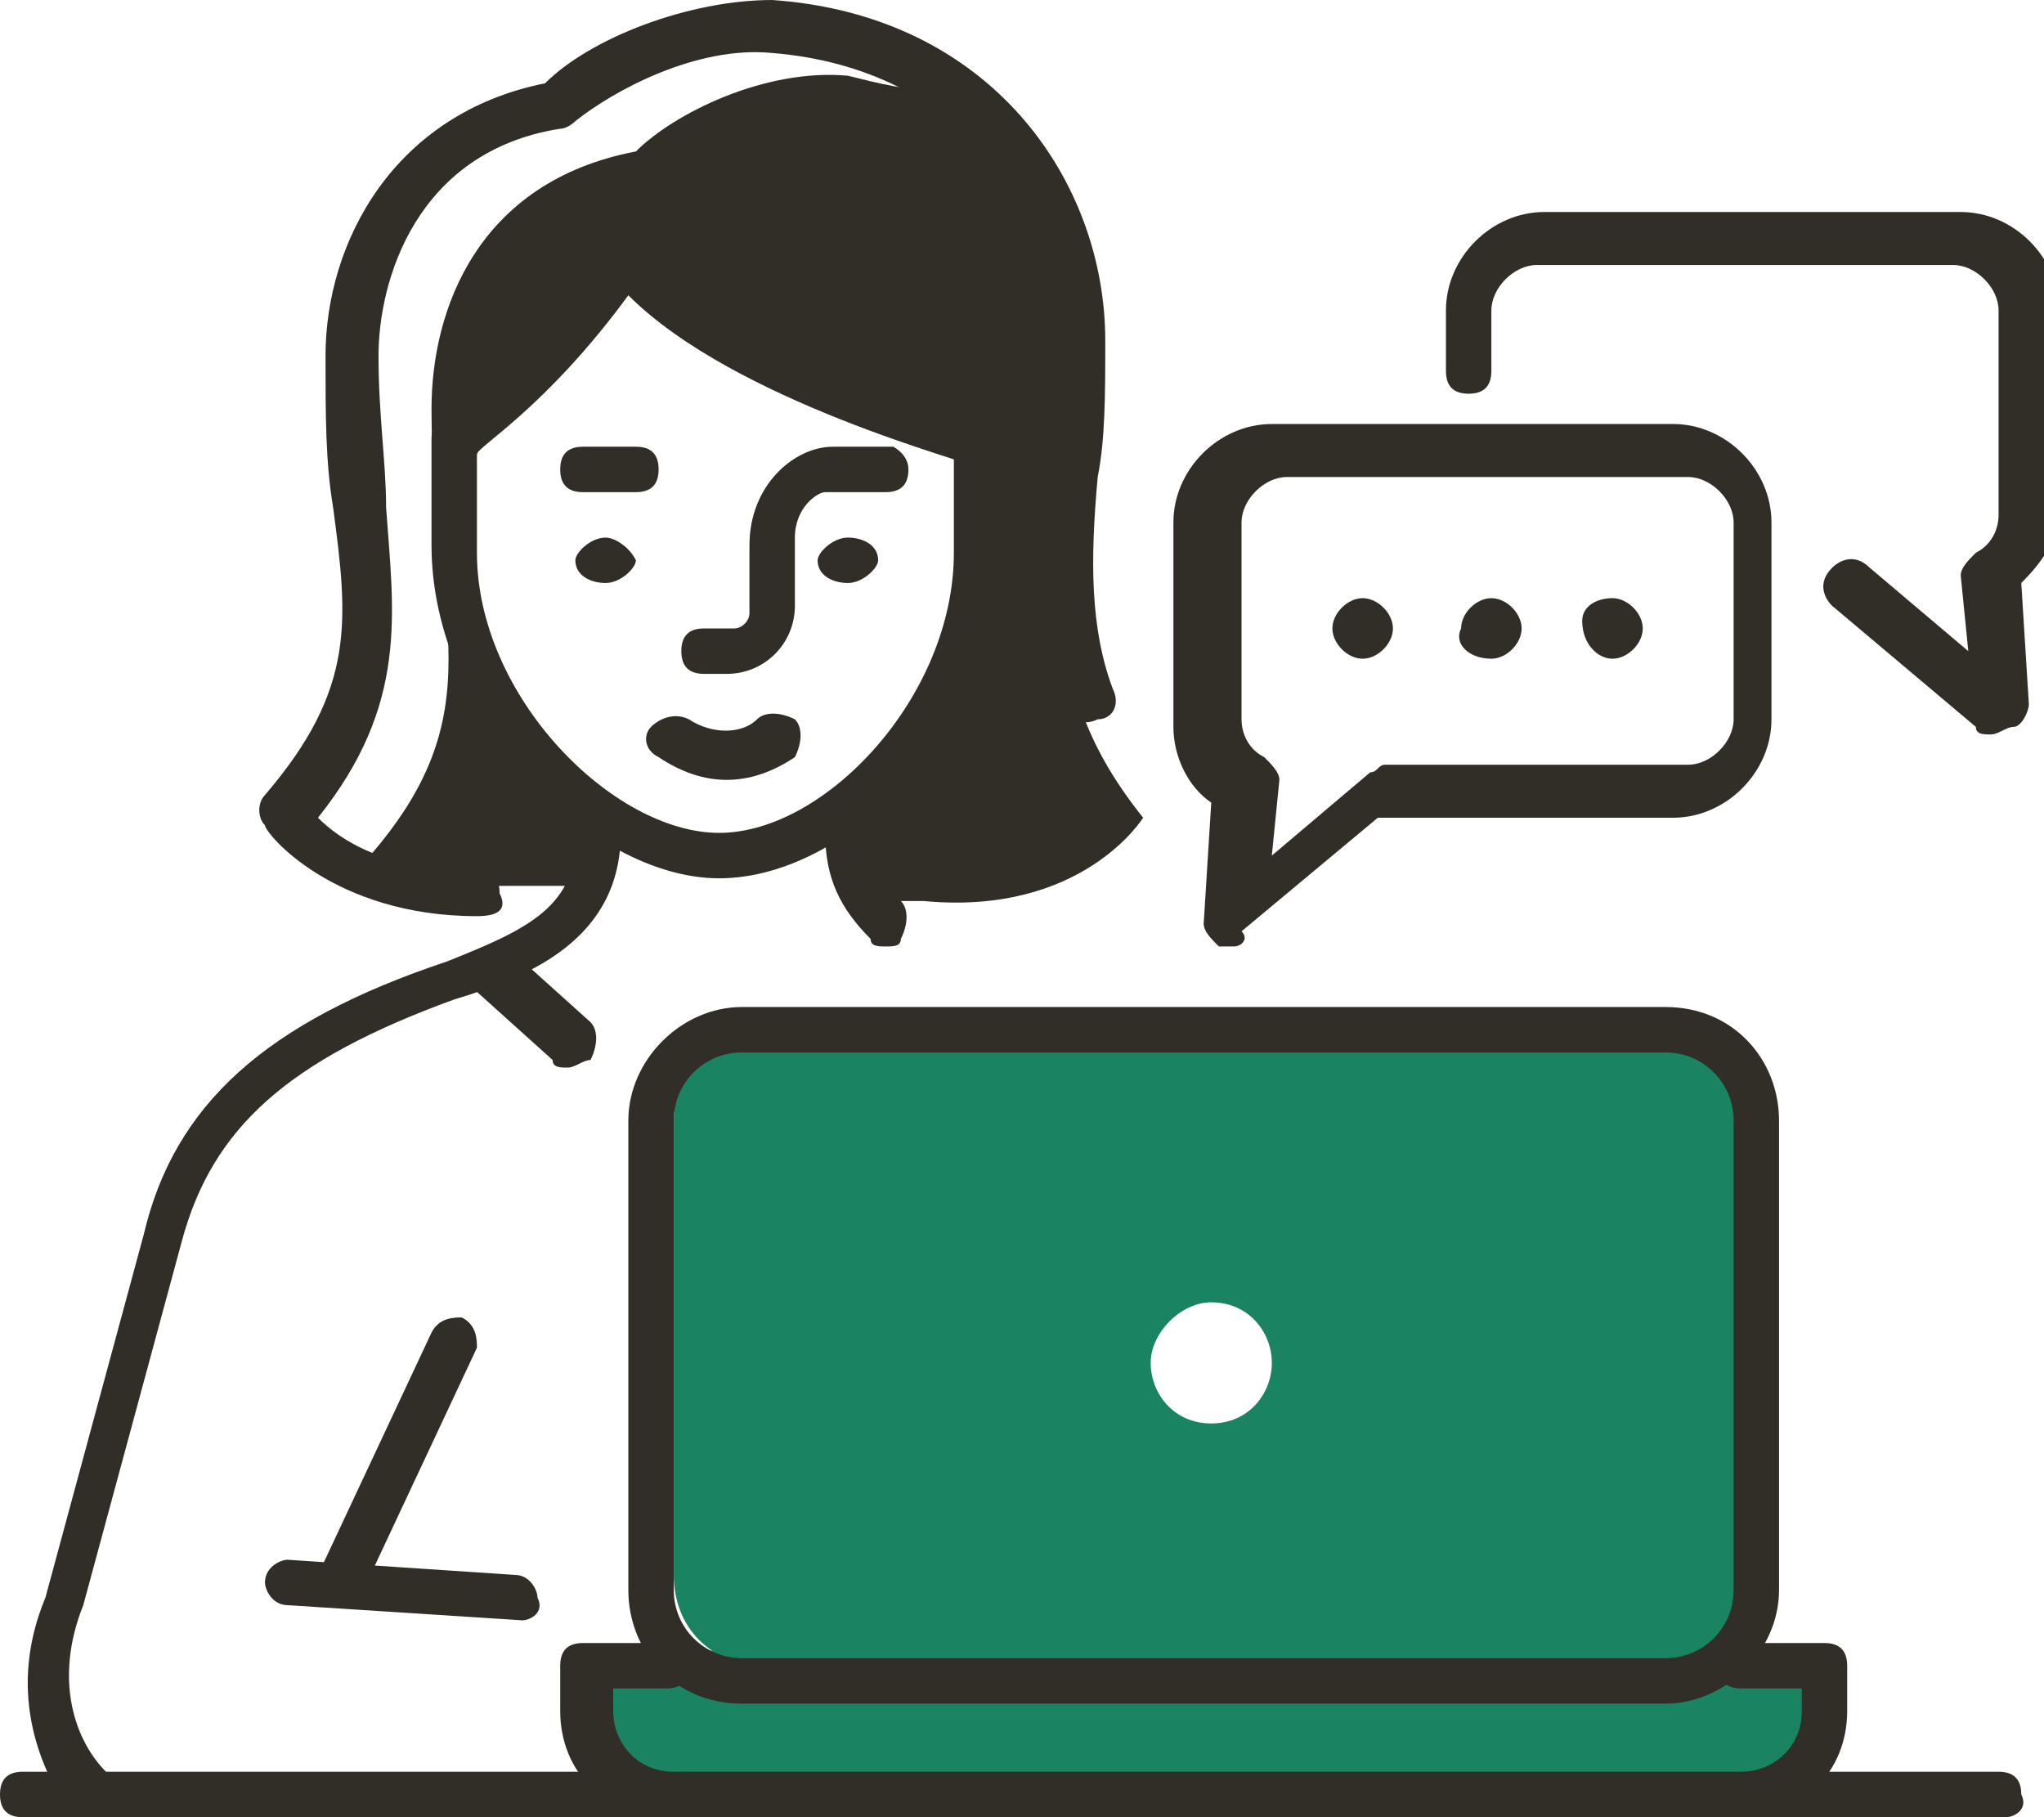 <?xml version="1.0" encoding="utf-8"?>
<!-- Generator: Adobe Illustrator 23.0.0, SVG Export Plug-In . SVG Version: 6.00 Build 0)  -->
<svg version="1.1" id="레이어_1" xmlns="http://www.w3.org/2000/svg" xmlns:xlink="http://www.w3.org/1999/xlink" x="0px"
	 y="0px" viewBox="0 0 27 24" style="enable-background:new 0 0 27 24;" xml:space="preserve">
<style type="text/css">
	.st0{clip-path:url(#SVGID_2_);}
	.st1{fill:#312E27;}
	.st2{fill:#1A8361;}
</style>
<g>
	<defs>
		<rect id="SVGID_1_" y="0" width="27" height="24"/>
	</defs>
	<clipPath id="SVGID_2_">
		<use xlink:href="#SVGID_1_"  style="overflow:visible;"/>
	</clipPath>
	<g class="st0">
		<path class="st1" d="M14.2,4.6c0-1.3-0.7-2.6-1.8-3.4C12,1.2,11.6,1.1,11.2,1c-1.1-0.1-2.3,0.5-2.8,1C6.3,2.4,5.7,4.1,5.7,5.4
			c0,2.8,0.9,4-0.9,6c0,0,0.1,0.2,0.4,0.4c0.3,0.1,0.6,0.1,1-0.1h1.6l0.2-0.9c-1.1-0.7-2-2.1-2-3.5V5.7c0,0,1-0.6,2.2-2.3
			c1.2,1.5,4.8,2.5,4.8,2.5v1.4c0,1.4-0.9,2.8-2,3.5l0.2,1.1h1c2.1,0.2,2.9-1.1,2.9-1.1C13.5,8.8,14.2,7.4,14.2,4.6z"/>
		<path class="st1" d="M26.5,24H0.3C0.1,24,0,23.9,0,23.7c0-0.2,0.1-0.3,0.3-0.3h26.1c0.2,0,0.3,0.1,0.3,0.3
			C26.8,23.9,26.6,24,26.5,24z"/>
		<path class="st1" d="M1.2,24c-0.1,0-0.2,0-0.3-0.1c-0.4-0.6-0.8-1.6-0.3-2.8l1.3-4.8c0.4-1.7,1.6-2.8,4-3.6c1-0.4,1.7-0.7,1.7-1.6
			V11c0-0.2,0.1-0.3,0.3-0.3c0.2,0,0.3,0.1,0.3,0.3V11c0,1.4-1.2,1.9-2.2,2.2c-2.2,0.8-3.2,1.7-3.6,3.2l-1.3,4.8c0,0,0,0,0,0
			c-0.4,1-0.1,1.8,0.3,2.2c0.1,0.1,0.1,0.3-0.1,0.4C1.3,24,1.3,24,1.2,24z"/>
		<path class="st1" d="M11.7,12.5c-0.1,0-0.2,0-0.2-0.1c-0.4-0.4-0.6-0.8-0.6-1.4V11c0-0.2,0.1-0.3,0.3-0.3c0.2,0,0.3,0.1,0.3,0.3
			V11c0,0.4,0.1,0.7,0.4,0.9c0.1,0.1,0.1,0.3,0,0.5C11.9,12.5,11.8,12.5,11.7,12.5L11.7,12.5z"/>
		<path class="st1" d="M6.9,21.4C6.9,21.4,6.8,21.4,6.9,21.4l-3.1-0.2c-0.2,0-0.3-0.2-0.3-0.3c0-0.2,0.2-0.3,0.3-0.3l3,0.2
			c0.2,0,0.3,0.2,0.3,0.3C7.2,21.3,7,21.4,6.9,21.4z"/>
		<path class="st2" d="M21.9,13.6H10.1c-0.7,0-1.2,0.5-1.2,1.2v6c0,0.7,0.5,1.2,1.2,1.2h11.7c0.7,0,1.2-0.5,1.2-1.2v-6
			C23.1,14.2,22.5,13.6,21.9,13.6L21.9,13.6z M16,18.8c-0.5,0-0.8-0.4-0.8-0.8s0.4-0.8,0.8-0.8c0.5,0,0.8,0.4,0.8,0.8
			S16.5,18.8,16,18.8z"/>
		<path class="st2" d="M7.8,21.8v0.8c0,0.5,0.4,1,1,1H23c0.5,0,1-0.4,1-1v-0.8H7.8z"/>
		<path class="st1" d="M22,22.5H9.8c-0.9,0-1.5-0.7-1.5-1.5v-6.2c0-0.8,0.7-1.5,1.5-1.5H22c0.9,0,1.5,0.7,1.5,1.5V21
			C23.5,21.8,22.8,22.5,22,22.5L22,22.5z M9.8,13.9c-0.5,0-0.9,0.4-0.9,0.9V21c0,0.5,0.4,0.9,0.9,0.9H22c0.5,0,0.9-0.4,0.9-0.9v-6.2
			c0-0.5-0.4-0.9-0.9-0.9H9.8L9.8,13.9z"/>
		<path class="st1" d="M23,24H8.8c-0.8,0-1.4-0.6-1.4-1.4V22c0-0.2,0.1-0.3,0.3-0.3h1.1c0.2,0,0.3,0.1,0.3,0.3
			c0,0.2-0.1,0.3-0.3,0.3H8.1v0.3c0,0.4,0.3,0.8,0.8,0.8H23c0.4,0,0.8-0.3,0.8-0.8v-0.3H23c-0.2,0-0.3-0.1-0.3-0.3
			c0-0.2,0.1-0.3,0.3-0.3h1.1c0.2,0,0.3,0.1,0.3,0.3v0.6C24.4,23.4,23.8,24,23,24z"/>
		<path class="st1" d="M18,8.7c0.2,0,0.4-0.2,0.4-0.4c0-0.2-0.2-0.4-0.4-0.4c-0.2,0-0.4,0.2-0.4,0.4C17.6,8.5,17.8,8.7,18,8.7z"/>
		<path class="st1" d="M19.7,8.7c0.2,0,0.4-0.2,0.4-0.4c0-0.2-0.2-0.4-0.4-0.4c-0.2,0-0.4,0.2-0.4,0.4C19.2,8.5,19.4,8.7,19.7,8.7z"
			/>
		<path class="st1" d="M21.3,8.7c0.2,0,0.4-0.2,0.4-0.4c0-0.2-0.2-0.4-0.4-0.4S20.9,8,20.9,8.2C20.9,8.5,21.1,8.7,21.3,8.7z"/>
		<path class="st1" d="M7.5,14.1c-0.1,0-0.2,0-0.2-0.1l-1-0.9c-0.1-0.1-0.1-0.3,0-0.5c0.1-0.1,0.3-0.1,0.5,0l1,0.9
			c0.1,0.1,0.1,0.3,0,0.5C7.7,14,7.6,14.1,7.5,14.1z"/>
		<path class="st1" d="M16.3,12.5c-0.1,0-0.1,0-0.2,0c-0.1-0.1-0.2-0.2-0.2-0.3l0.1-1.6c-0.3-0.2-0.5-0.6-0.5-1V6.9
			c0-0.7,0.6-1.3,1.3-1.3h5.3c0.7,0,1.3,0.6,1.3,1.3v2.6c0,0.7-0.6,1.3-1.3,1.3h-3.9l-1.8,1.5C16.5,12.4,16.4,12.5,16.3,12.5
			L16.3,12.5z M17,6.3c-0.3,0-0.6,0.3-0.6,0.6v2.6c0,0.2,0.1,0.4,0.3,0.5c0.1,0.1,0.2,0.2,0.2,0.3l-0.1,1l1.3-1.1
			c0.1,0,0.1-0.1,0.2-0.1h4c0.3,0,0.6-0.3,0.6-0.6V6.9c0-0.3-0.3-0.6-0.6-0.6L17,6.3L17,6.3z"/>
		<path class="st1" d="M26.3,9.7c-0.1,0-0.2,0-0.2-0.1L24.2,8c-0.1-0.1-0.2-0.3,0-0.5c0.1-0.1,0.3-0.2,0.5,0L26,8.6l-0.1-1
			c0-0.1,0.1-0.2,0.2-0.3c0.2-0.1,0.3-0.3,0.3-0.5V4.1c0-0.3-0.3-0.6-0.6-0.6h-5.5c-0.3,0-0.6,0.3-0.6,0.6v0.8
			c0,0.2-0.1,0.3-0.3,0.3c-0.2,0-0.3-0.1-0.3-0.3V4.1c0-0.7,0.6-1.3,1.3-1.3h5.5c0.7,0,1.3,0.6,1.3,1.3v2.6c0,0.4-0.2,0.7-0.5,1
			l0.1,1.6c0,0.1-0.1,0.3-0.2,0.3C26.5,9.6,26.4,9.7,26.3,9.7L26.3,9.7z"/>
		<path class="st1" d="M6.3,12.1c-1.9,0-2.8-1.1-2.8-1.2c-0.1-0.1-0.1-0.3,0-0.4c1.2-1.4,1.1-2.3,0.9-3.8c-0.1-0.6-0.1-1.2-0.1-2
			c0-1.5,0.9-3.2,2.9-3.6c0.6-0.6,1.9-1.1,3-1.1c2.9,0.2,4.4,2.4,4.4,4.5c0,0.7,0,1.3-0.1,1.8c-0.1,1.1-0.1,2,0.2,2.8
			c0.1,0.2,0,0.4-0.2,0.4c-0.2,0.1-0.4,0-0.4-0.2c-0.4-1-0.3-2-0.2-3.1C14,5.7,14,5.1,14,4.5c0-1.7-1.3-3.6-3.8-3.8
			C9.2,0.6,8.1,1.2,7.6,1.6c0,0-0.1,0.1-0.2,0.1C5.5,2,5,3.7,5,4.7c0,0.8,0.1,1.4,0.1,2c0.1,1.4,0.3,2.6-0.9,4.1
			c0.3,0.3,0.9,0.7,2.1,0.7c0,0,0,0,0,0c0.2,0,0.3,0.1,0.3,0.3C6.7,12,6.6,12.1,6.3,12.1C6.4,12.1,6.3,12.1,6.3,12.1L6.3,12.1z"/>
		<path class="st1" d="M13,6.2C13,6.2,13,6.2,13,6.2c-0.2-0.1-3.3-0.9-4.7-2.3c-1.1,1.5-2,2-2,2.1C6.1,6.1,5.9,6,5.8,5.9
			C5.8,5.7,5.8,5.5,5.9,5.4c0,0,1-0.6,2.1-2.2c0.1-0.1,0.2-0.1,0.3-0.1c0.1,0,0.2,0,0.3,0.1c1.1,1.4,4.5,2.4,4.5,2.4
			c0.2,0,0.3,0.2,0.2,0.4C13.3,6.1,13.2,6.2,13,6.2z"/>
		<path class="st1" d="M9.5,11.6c-1.7,0-3.8-2.1-3.8-4.4V5.8c0-0.2,0.1-0.3,0.3-0.3c0.2,0,0.3,0.1,0.3,0.3v1.5
			c0,1.9,1.8,3.7,3.2,3.7c1.4,0,3.1-1.8,3.1-3.7V5.8c0-0.2,0.1-0.3,0.3-0.3c0.2,0,0.3,0.1,0.3,0.3v1.5C13.3,9.4,11.3,11.6,9.5,11.6z
			"/>
		<path class="st1" d="M9.6,8.9H9.3c-0.2,0-0.3-0.1-0.3-0.3c0-0.2,0.1-0.3,0.3-0.3h0.4c0.1,0,0.2-0.1,0.2-0.2V7.2
			c0-0.8,0.6-1.3,1.1-1.3h0.8C11.8,5.9,12,6,12,6.2c0,0.2-0.1,0.3-0.3,0.3h-0.8c-0.1,0-0.4,0.2-0.4,0.6v0.9
			C10.5,8.5,10.1,8.9,9.6,8.9z"/>
		<path class="st1" d="M8.4,6.5H7.7c-0.2,0-0.3-0.1-0.3-0.3c0-0.2,0.1-0.3,0.3-0.3h0.7c0.2,0,0.3,0.1,0.3,0.3
			C8.7,6.4,8.6,6.5,8.4,6.5z"/>
		<path class="st1" d="M8,7.1c-0.2,0-0.4,0.2-0.4,0.3c0,0.2,0.2,0.3,0.4,0.3c0.2,0,0.4-0.2,0.4-0.3C8.3,7.2,8.1,7.1,8,7.1z"/>
		<path class="st1" d="M11.2,7.1c-0.2,0-0.4,0.2-0.4,0.3c0,0.2,0.2,0.3,0.4,0.3c0.2,0,0.4-0.2,0.4-0.3C11.6,7.2,11.4,7.1,11.2,7.1z"
			/>
		<path class="st1" d="M9.6,10.3c-0.3,0-0.6-0.1-0.9-0.3C8.5,9.9,8.5,9.7,8.6,9.6c0.1-0.1,0.3-0.2,0.5-0.1c0.3,0.2,0.7,0.2,0.9,0
			c0.1-0.1,0.3-0.1,0.5,0c0.1,0.1,0.1,0.3,0,0.5C10.2,10.2,9.9,10.3,9.6,10.3z"/>
		<path class="st1" d="M4.5,21.2c0,0-0.1,0-0.1,0c-0.2-0.1-0.2-0.3-0.2-0.4l1.5-3.2c0.1-0.2,0.3-0.2,0.4-0.2
			c0.2,0.1,0.2,0.3,0.2,0.4L4.8,21C4.7,21.1,4.6,21.2,4.5,21.2z"/>
	</g>
</g>
</svg>
